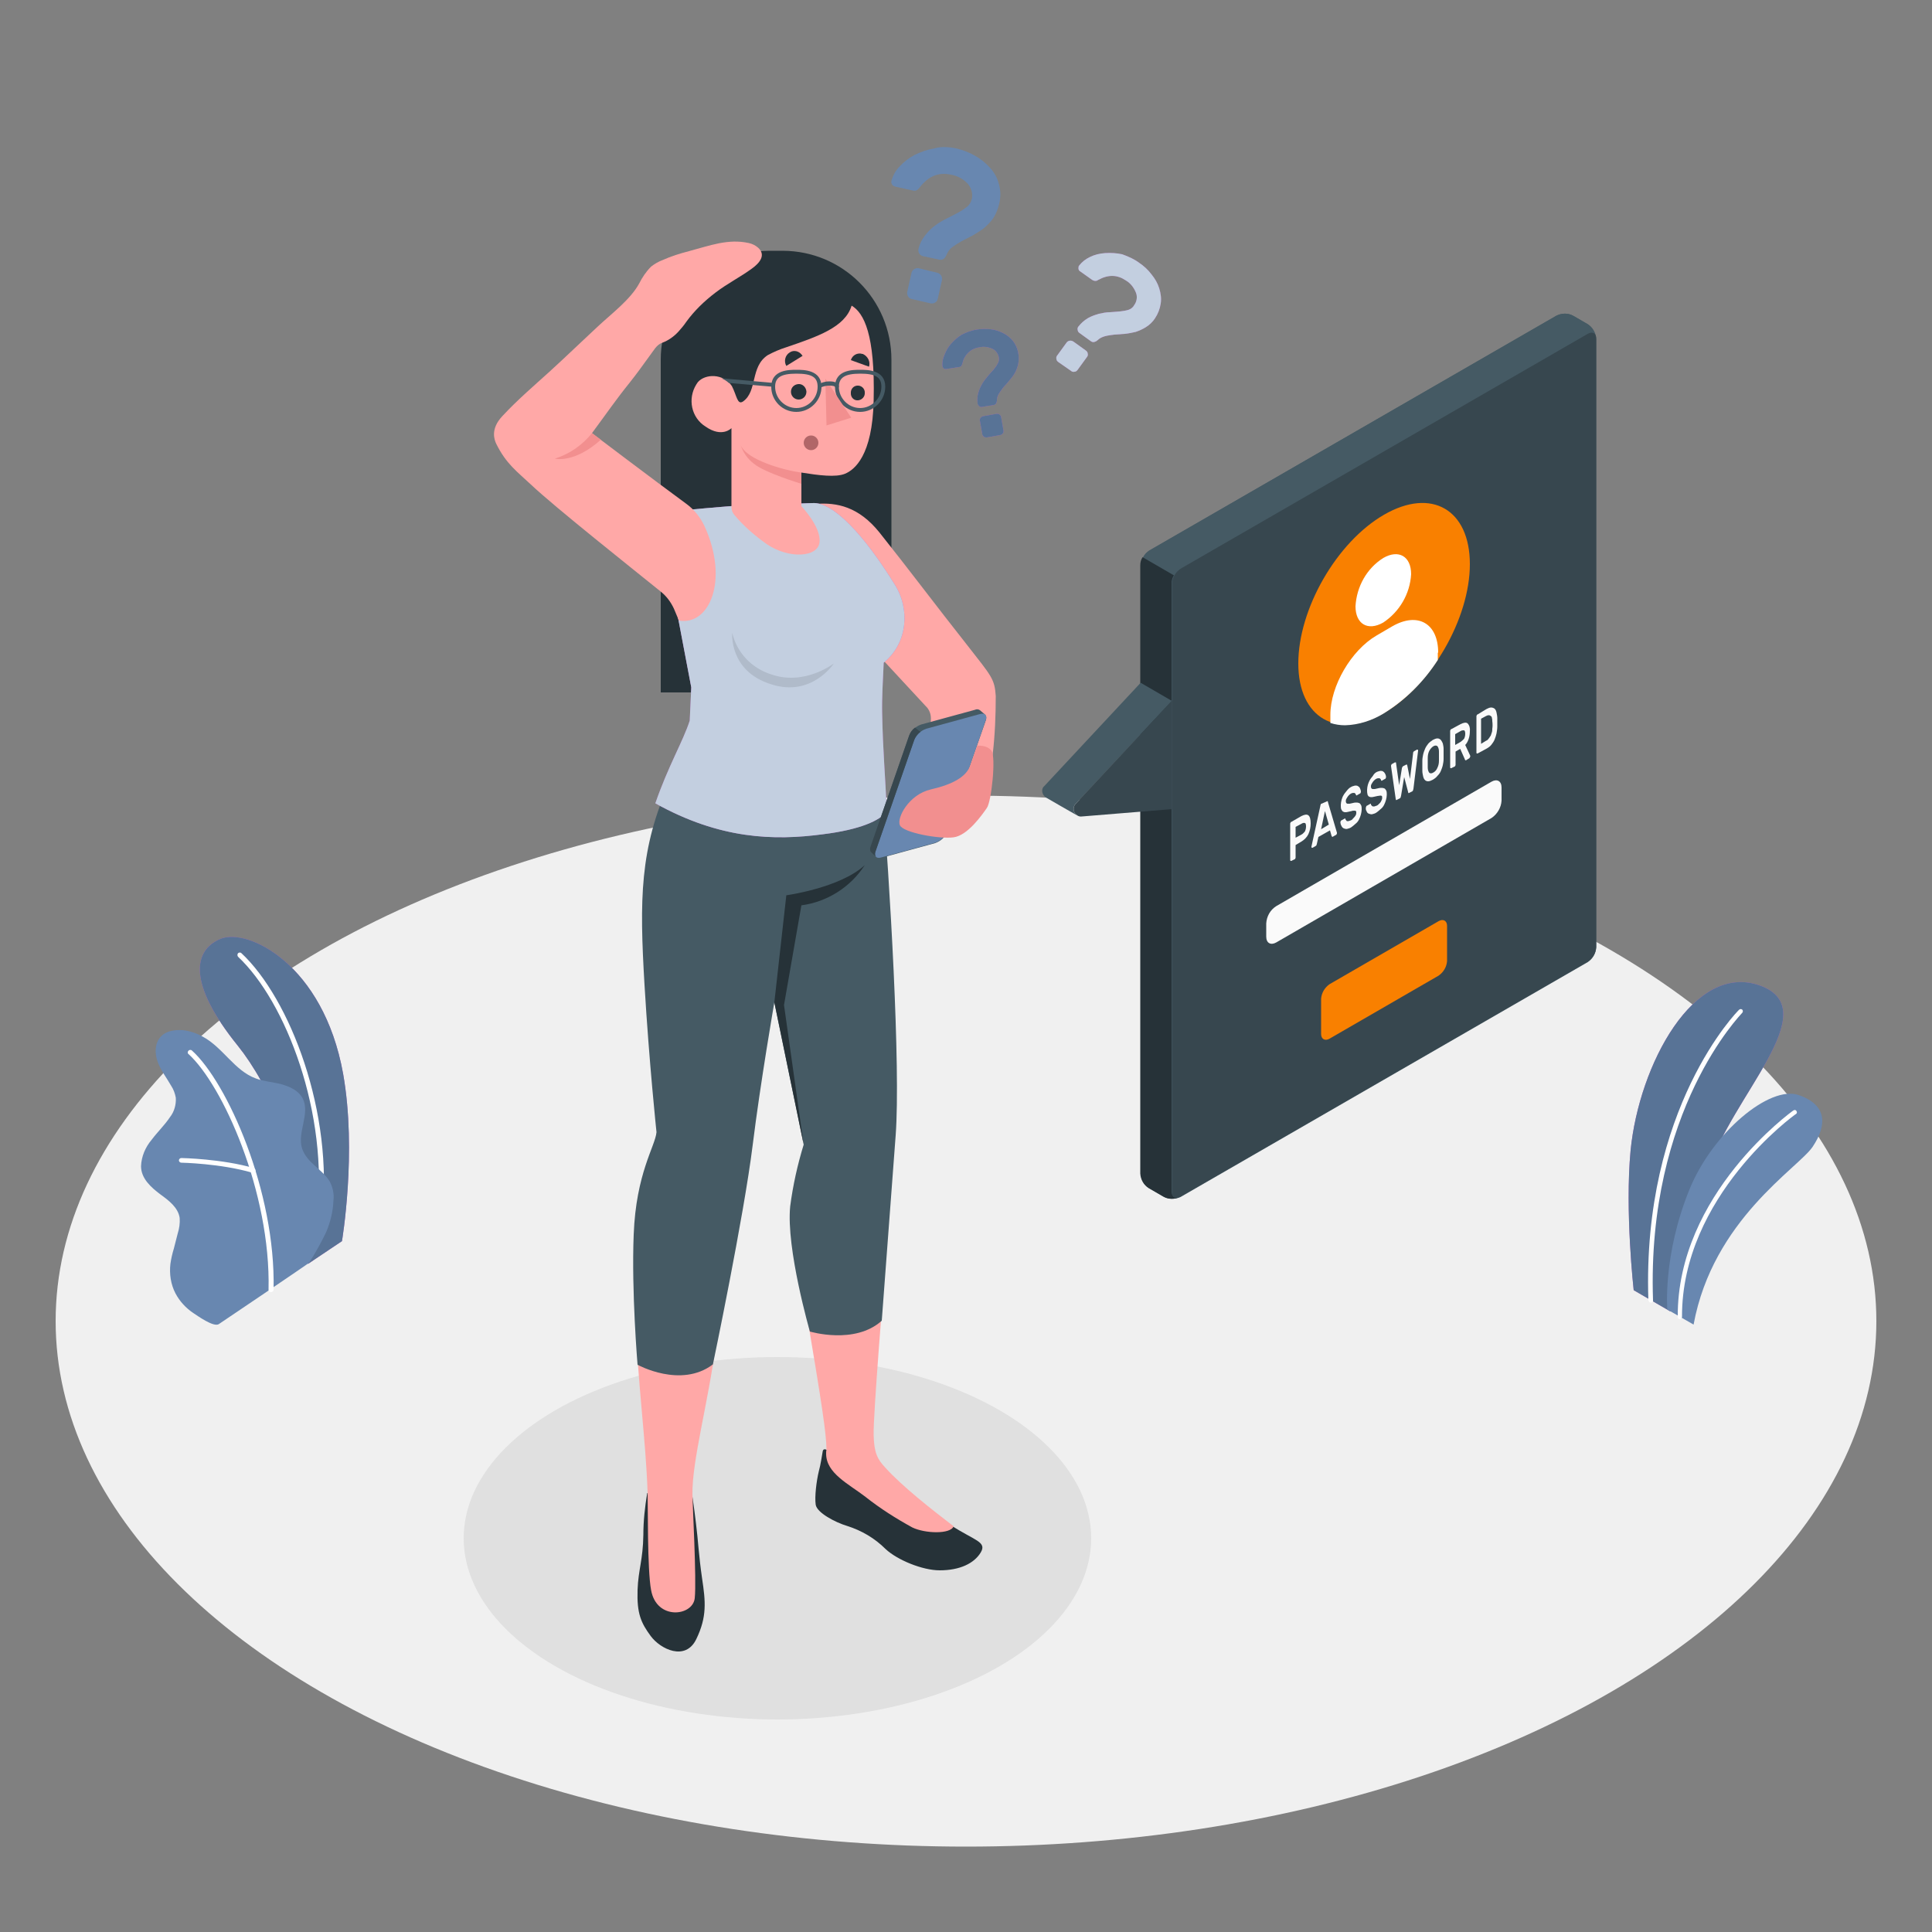 <?xml version="1.0" encoding="utf-8"?>
<!-- Generator: Adobe Illustrator 24.1.0, SVG Export Plug-In . SVG Version: 6.00 Build 0)  -->
<svg version="1.1" id="Calque_1" xmlns="http://www.w3.org/2000/svg" xmlns:xlink="http://www.w3.org/1999/xlink" x="0px" y="0px"
	 viewBox="0 0 500 500" style="enable-background:new 0 0 500 500;" xml:space="preserve">
<rect x="0" y="0" width="500" height="500" fill="#808080" stroke="none"/>
<style type="text/css">
	.st0{fill:#F0F0F0;}
	.st1{fill:#E0E0E0;}
	.st2{fill:#BA68C8;}
	.st3{fill:#587396;}
	.st4{fill:#FFFFFF;}
	.st5{fill:#6887B0;}
	.st6{fill:#455A64;}
	.st7{fill:#263238;}
	.st8{fill:#37474F;}
	.st9{fill:#F98000;}
	.st10{fill:#FAFAFA;}
	.st11{fill:#C3CFE0;}
	.st12{fill:#FFA8A7;}
	.st13{opacity:0.1;enable-background:new    ;}
	.st14{fill:#B16668;}
	.st15{fill:#F28F8F;}
</style>
<g>
	<g id="freepik--Floor--inject-2">
		<ellipse id="freepik--floor--inject-2" class="st0" cx="250" cy="341.9" rx="235.6" ry="136"/>
	</g>
	<g id="freepik--Shadow--inject-2">
		<ellipse id="freepik--shadow--inject-2" class="st1" cx="201.2" cy="398.1" rx="81.2" ry="46.9"/>
	</g>
	<g>
		<g>
			<path class="st2" d="M432.3,339.4l-9.5-5.5c0,0-2.3-20.4-0.8-36.2c2.2-22.2,16.5-48.9,33.6-42.6c17.1,6.3-7.8,28.9-13.4,47.7
				S432.3,339.4,432.3,339.4z"/>
			<path class="st3" d="M432.3,339.4l-9.5-5.5c0,0-2.3-20.4-0.8-36.2c2.2-22.2,16.5-48.9,33.6-42.6c17.1,6.3-7.8,28.9-13.4,47.7
				S432.3,339.4,432.3,339.4z"/>
			<path class="st4" d="M427.3,337.1L427.3,337.1c0.3,0,0.6-0.3,0.5-0.6c-1.7-49.3,22.9-74.1,23.1-74.4c0.2-0.2,0.2-0.6,0-0.8
				c-0.2-0.2-0.6-0.2-0.8,0c0,0,0,0,0,0c-0.3,0.2-25.2,25.4-23.5,75.2C426.7,336.9,426.9,337.1,427.3,337.1
				C427.3,337.1,427.3,337.1,427.3,337.1z"/>
			<path class="st5" d="M438.3,342.8l-6.8-3.9c0,0-1.2-14,5.7-31c6-14.8,20.8-27.1,28.3-24.5s7.3,7.9,3.6,13.4
				S443.3,315.6,438.3,342.8z"/>
			<path class="st4" d="M434.7,341.4L434.7,341.4c0.3,0,0.6-0.3,0.6-0.6c-0.1-31.2,29.1-52.3,29.5-52.5c0.3-0.2,0.3-0.5,0.1-0.8
				c0,0,0,0,0,0c-0.2-0.3-0.5-0.3-0.8-0.1c-0.3,0.2-30.1,21.6-29.9,53.4C434.1,341.1,434.4,341.4,434.7,341.4z"/>
		</g>
		<g>
			<path class="st2" d="M79.7,327.1l8.8-5.9c0,0,3.9-23,0.3-43.3C83.7,249.5,64,240,57,243s-8.5,11.5,4.6,27.7
				C69.3,280.3,79.4,300.6,79.7,327.1z"/>
			<g>
				<path class="st3" d="M79.7,327.1l8.8-5.9c0,0,3.9-23,0.3-43.3C83.7,249.5,64,240,57,243s-8.5,11.5,4.6,27.7
					C69.3,280.3,79.4,300.6,79.7,327.1z"/>
			</g>
			<path class="st4" d="M82.7,315.8L82.7,315.8c-0.4,0-0.7-0.3-0.7-0.7c0,0,0,0,0-0.1c3.2-26.8-8.1-55.9-20.4-67.4
				c-0.2-0.2-0.2-0.7,0-0.9c0.2-0.2,0.6-0.3,0.9,0c0,0,0,0,0,0C75,258.4,86.5,288,83.3,315.2C83.3,315.5,83,315.7,82.7,315.8z"/>
			<path class="st5" d="M56.6,342.7c-1.4,0.8-5.5-2.2-6.6-2.9c-1.9-1.3-3.5-3-4.6-5.1c-1.2-2.3-1.6-5-1.3-7.6c0.2-1.4,0.5-2.7,0.9-4
				c0.3-1.3,0.7-2.6,1-3.9c0.4-1.3,0.6-2.6,0.5-4c-0.4-2.7-2.8-4.5-5-6.1c-2.4-1.8-5-4.1-5-7.3c0.1-2.5,1.1-4.9,2.8-6.9
				c1.5-2,3.3-3.7,4.7-5.8c1.1-1.4,1.6-3.2,1.5-5c-0.2-1.1-0.6-2.2-1.2-3.1c-1.2-2.1-2.7-4-3.5-6.2s-0.8-5,1-6.7
				c1.4-1.4,3.6-1.6,5.5-1.5c1.8,0.2,3.6,0.8,5.2,1.7c5.2,2.8,8.2,8.8,13.7,10.8c2.1,0.8,4.4,0.9,6.6,1.5s4.4,1.6,5.5,3.6
				c2.1,4-1.5,8.9-0.1,13.1c1.3,3.7,5,5.1,7.1,8.4c0.8,1.5,1.2,3.2,1,4.9c-0.1,2.9-0.8,5.7-1.9,8.3c-1.3,2.7-2.8,5.4-4.4,7.9
				C80,326.9,56.8,342.6,56.6,342.7z"/>
			<path class="st4" d="M70.1,334.4L70.1,334.4c-0.4,0-0.6-0.3-0.6-0.6c0,0,0,0,0,0c0.6-25.3-11.9-53-20.7-61
				c-0.3-0.2-0.3-0.6,0-0.9c0.2-0.2,0.6-0.3,0.9,0c0,0,0,0,0,0c9,8.1,21.7,36.3,21.1,61.9C70.8,334.1,70.5,334.4,70.1,334.4
				C70.1,334.4,70.1,334.4,70.1,334.4z"/>
			<path class="st4" d="M65.5,303.5c-0.1,0-0.1,0-0.2,0c-8.2-2.4-18.3-2.6-18.4-2.6c-0.3,0-0.6-0.3-0.6-0.6c0,0,0,0,0,0
				c0-0.3,0.3-0.6,0.6-0.6c0,0,0,0,0.1,0c0.1,0,10.4,0.2,18.7,2.6c0.3,0.1,0.5,0.5,0.4,0.8C66,303.4,65.7,303.6,65.5,303.5z"/>
		</g>
	</g>
	<g>
		<path class="st6" d="M301.2,309.7l-3.8-2.2c-1.3-0.8-2.1-2.2-2.2-3.8V146.3c0.1-1.5,0.9-2.9,2.2-3.8l105.4-60.8
			c1.4-0.7,3-0.7,4.3,0l3.8,2.2c1.3,0.8,2.1,2.2,2.2,3.8v157.5c-0.1,1.5-0.9,2.9-2.2,3.8l-105.4,60.8
			C304.1,310.4,302.5,310.4,301.2,309.7z"/>
		<path class="st6" d="M413,87.3c-0.1-1.1-1.1-1.5-2.1-0.9l-105.4,60.8c-0.6,0.4-1.2,1-1.5,1.6l-8.1-4.7c0.4-0.7,0.9-1.2,1.5-1.6
			l105.4-60.8c1.4-0.7,3-0.7,4.3,0l3.8,2.2C412,84.7,412.8,85.9,413,87.3z"/>
		<path class="st7" d="M305.1,309.9c-1.3,0.5-2.8,0.5-4-0.2l-3.8-2.2c-1.3-0.8-2.1-2.2-2.2-3.8V146.3c0-0.8,0.2-1.5,0.6-2.1l8.1,4.7
			c-0.4,0.6-0.6,1.4-0.6,2.1v157.5C303.3,309.7,304.1,310.3,305.1,309.9z"/>
		<path class="st8" d="M303.3,151v157.5c0,1.4,1,1.9,2.2,1.2l105.4-60.8c1.3-0.8,2.1-2.2,2.2-3.8V87.6c0-1.4-1-1.9-2.2-1.2
			l-105.4,60.8C304.2,148.1,303.4,149.5,303.3,151z"/>
		<path class="st6" d="M278.7,211c-1.4-0.8-7.7-4.4-8-4.6c-0.9-0.6-1.3-1.8-0.7-2.7c0.1-0.1,0.2-0.2,0.3-0.3l24.9-26.7l8.1,4.7
			L278.4,208c-0.8,0.8-0.7,2.1,0.1,2.8C278.6,210.9,278.6,210.9,278.7,211z"/>
		<path class="st8" d="M303.3,181.3L278.4,208c-0.8,0.8-0.7,2.1,0.1,2.8c0.4,0.4,1,0.6,1.5,0.5l23.3-1.9V181.3z"/>
		<path class="st9" d="M358.2,133.2c12.3-7.1,22.2-1.3,22.2,12.8s-10,31.4-22.2,38.5s-22.2,1.3-22.2-12.8S345.9,140.3,358.2,133.2z"
			/>
		<path class="st4" d="M358,144.4c4-2.3,7.2-0.4,7.2,4.2c-0.3,5.1-3,9.7-7.2,12.5c-4,2.3-7.2,0.4-7.2-4.2
			C351.1,151.8,353.7,147.1,358,144.4z"/>
		<path class="st4" d="M372.2,168.9c0-7.6-5.3-10.6-11.9-6.8l-4.1,2.4c-6.5,3.8-11.9,13-11.9,20.5v2.1c1.2,0.4,2.5,0.6,3.8,0.6
			c3.5-0.1,6.9-1.2,9.9-3c5.7-3.5,10.5-8.3,14.1-13.9V168.9z"/>
		<path class="st9" d="M344.1,254.7l28.2-16.3c1.2-0.7,2.2-0.1,2.2,1.2v9.1c-0.1,1.5-0.9,2.9-2.2,3.8l-28.2,16.3
			c-1.2,0.7-2.2,0.1-2.2-1.2v-9.1C342,257,342.8,255.6,344.1,254.7z"/>
		<path class="st10" d="M330.3,234.5l55.7-32.2c1.4-0.8,2.6-0.2,2.6,1.5v3.4c-0.1,1.8-1.1,3.5-2.6,4.5l-55.7,32.2
			c-1.4,0.8-2.6,0.2-2.6-1.5V239C327.8,237.2,328.7,235.5,330.3,234.5z"/>
		<path class="st10" d="M336.8,211.2c0.8-0.4,1.4-0.5,1.8-0.2s0.6,1,0.6,2.1c0,1-0.2,1.9-0.6,2.8c-0.4,0.8-1,1.4-1.8,1.9l-1.5,0.9
			v3.2c0,0.1,0,0.2-0.1,0.3c0,0.1-0.1,0.2-0.2,0.2l-0.8,0.4c-0.1,0-0.1,0-0.2,0c-0.1-0.1-0.1-0.2-0.1-0.2v-9.4c0-0.1,0-0.2,0.1-0.3
			c0-0.1,0.1-0.2,0.2-0.2L336.8,211.2z M335.3,216.8l1.5-0.8c0.4-0.2,0.6-0.5,0.9-0.8c0.2-0.4,0.3-0.9,0.3-1.3
			c0-0.5-0.1-0.9-0.3-0.9c-0.3-0.1-0.6,0-0.9,0.2l-1.5,0.8V216.8z"/>
		<path class="st10" d="M343.4,207.4c0.1-0.1,0.2-0.1,0.2,0c0.1,0.1,0.1,0.2,0.1,0.3l2.3,7.8c0,0,0,0.1,0,0.1c0,0.1,0,0.2-0.1,0.3
			c0,0.1-0.1,0.2-0.2,0.2l-0.7,0.4c-0.1,0.1-0.2,0.1-0.3,0c0-0.1-0.1-0.1-0.1-0.2l-0.4-1.4l-3,1.7l-0.4,1.8c0,0.1-0.1,0.2-0.1,0.3
			c0,0.1-0.1,0.2-0.3,0.3l-0.7,0.4c-0.1,0-0.1,0-0.2,0c-0.1-0.1-0.1-0.1-0.1-0.2c0,0,0-0.1,0-0.1l2.3-10.5c0-0.2,0.1-0.3,0.1-0.4
			c0-0.1,0.1-0.2,0.2-0.2L343.4,207.4z M343.9,213.4l-1-3.5l-1,4.7L343.9,213.4z"/>
		<path class="st10" d="M349.6,203.7c0.3-0.2,0.7-0.3,1.1-0.4c0.3,0,0.6,0,0.8,0.2c0.2,0.1,0.4,0.3,0.5,0.6c0.1,0.2,0.2,0.5,0.2,0.8
			c0,0.1,0,0.2-0.1,0.3c0,0.1-0.1,0.2-0.2,0.2l-0.7,0.4c-0.1,0.1-0.2,0.1-0.2,0c-0.1,0-0.1-0.1-0.1-0.2c-0.1-0.2-0.2-0.3-0.4-0.4
			c-0.3,0-0.6,0-0.9,0.2c-0.2,0.1-0.3,0.2-0.5,0.4c-0.1,0.1-0.3,0.3-0.4,0.5c-0.1,0.2-0.2,0.3-0.3,0.5c-0.1,0.2-0.1,0.4-0.1,0.5
			c0,0.2,0,0.3,0.1,0.5c0.1,0.1,0.2,0.2,0.3,0.2c0.2,0,0.4,0,0.6,0l0.9-0.2c0.3-0.1,0.7-0.1,1-0.1c0.2,0,0.5,0.1,0.7,0.2
			c0.2,0.2,0.3,0.4,0.4,0.6c0.1,0.3,0.1,0.7,0.1,1c0,0.4-0.1,0.9-0.2,1.3c-0.1,0.4-0.3,0.9-0.5,1.3c-0.2,0.4-0.5,0.8-0.9,1.1
			c-0.3,0.3-0.7,0.6-1.1,0.9c-0.3,0.2-0.6,0.3-1,0.4c-0.3,0.1-0.6,0-0.9-0.1c-0.2-0.1-0.5-0.3-0.6-0.6c-0.2-0.3-0.3-0.7-0.3-1
			c0-0.1,0-0.2,0.1-0.3c0-0.1,0.1-0.2,0.2-0.2l0.7-0.4c0.1-0.1,0.2-0.1,0.2-0.1s0.1,0.1,0.1,0.2c0,0.1,0.1,0.2,0.2,0.3
			c0.1,0.1,0.1,0.2,0.2,0.2c0.1,0,0.3,0,0.4,0c0.2-0.1,0.4-0.1,0.6-0.2c0.2-0.1,0.4-0.2,0.5-0.4c0.3-0.3,0.6-0.6,0.8-1
			c0.1-0.2,0.1-0.4,0.1-0.6c0-0.2,0-0.3-0.1-0.4c-0.1-0.1-0.3-0.1-0.4-0.1c-0.2,0-0.5,0-0.7,0.1c-0.3,0.1-0.6,0.1-0.9,0.2
			c-0.3,0.1-0.5,0.1-0.8,0.1c-0.2,0-0.4-0.1-0.6-0.2c-0.2-0.2-0.3-0.4-0.4-0.6c-0.1-0.3-0.1-0.7-0.1-1.1c0-0.4,0.1-0.9,0.2-1.3
			c0.1-0.4,0.3-0.9,0.5-1.2c0.2-0.4,0.5-0.7,0.8-1.1C348.9,204.2,349.2,203.9,349.6,203.7z"/>
		<path class="st10" d="M356.1,199.9c0.3-0.2,0.7-0.3,1.1-0.4c0.3,0,0.6,0,0.8,0.2c0.2,0.1,0.4,0.4,0.5,0.6c0.1,0.2,0.2,0.5,0.2,0.8
			c0,0.1,0,0.2-0.1,0.3c0,0.1-0.1,0.2-0.2,0.2l-0.7,0.4c-0.1,0.1-0.2,0.1-0.2,0c-0.1,0-0.1-0.1-0.1-0.2c-0.1-0.2-0.2-0.3-0.4-0.4
			c-0.3,0-0.6,0-0.9,0.2c-0.2,0.1-0.3,0.2-0.5,0.4c-0.1,0.1-0.3,0.3-0.4,0.5c-0.1,0.2-0.2,0.3-0.3,0.5c-0.1,0.2-0.1,0.4-0.1,0.5
			c0,0.2,0,0.3,0.1,0.5c0.1,0.1,0.2,0.2,0.3,0.2c0.2,0,0.4,0,0.6,0l0.9-0.2c0.3-0.1,0.7-0.1,1-0.1c0.2,0,0.5,0.1,0.7,0.2
			c0.2,0.2,0.3,0.4,0.4,0.6c0.1,0.3,0.1,0.7,0.1,1c0,0.4-0.1,0.9-0.2,1.3c-0.1,0.4-0.3,0.9-0.5,1.3c-0.2,0.4-0.5,0.8-0.9,1.1
			c-0.3,0.3-0.7,0.6-1.1,0.9c-0.3,0.2-0.6,0.3-1,0.4c-0.3,0.1-0.6,0-0.9-0.1c-0.3-0.1-0.5-0.3-0.6-0.6c-0.2-0.3-0.3-0.7-0.2-1
			c0-0.1,0-0.2,0.1-0.3c0-0.1,0.1-0.2,0.2-0.2l0.7-0.4c0.1-0.1,0.2-0.1,0.2-0.1c0.1,0,0.1,0.1,0.1,0.2c0,0.1,0.1,0.2,0.2,0.3
			c0.1,0.1,0.2,0.2,0.3,0.2c0.1,0,0.3,0,0.4,0c0.2-0.1,0.4-0.1,0.6-0.2c0.2-0.1,0.4-0.2,0.5-0.4c0.2-0.1,0.3-0.3,0.5-0.5
			c0.1-0.2,0.2-0.4,0.3-0.6c0.1-0.2,0.1-0.4,0.1-0.6c0-0.2,0-0.3-0.1-0.4c-0.1-0.1-0.3-0.1-0.4-0.1c-0.2,0-0.4,0.1-0.7,0.1
			c-0.3,0.1-0.6,0.1-0.9,0.2c-0.3,0.1-0.6,0.1-0.8,0.1c-0.2,0-0.4-0.1-0.6-0.2c-0.2-0.2-0.3-0.4-0.3-0.6c-0.1-0.3-0.1-0.7-0.1-1.1
			c0-0.4,0.1-0.9,0.2-1.3c0.1-0.4,0.3-0.8,0.5-1.2c0.2-0.4,0.5-0.7,0.8-1.1C355.5,200.4,355.8,200.1,356.1,199.9z"/>
		<path class="st10" d="M363.4,201.1l-0.8,4.8c0,0.1-0.1,0.3-0.1,0.4c0,0.1-0.1,0.2-0.2,0.3l-0.8,0.4c-0.1,0.1-0.2,0.1-0.2,0
			c-0.1-0.1-0.1-0.2-0.1-0.3l-1.2-8.4c0,0,0-0.1,0-0.1c0-0.1,0-0.2,0.1-0.3c0-0.1,0.1-0.2,0.2-0.2l0.7-0.4c0.1,0,0.1,0,0.2,0
			c0.1,0,0.1,0.1,0.1,0.2l0.8,5.7l0.7-4.3c0-0.1,0-0.2,0.1-0.3c0-0.1,0.1-0.2,0.2-0.3l0.8-0.4c0.1-0.1,0.2-0.1,0.2,0
			c0,0.1,0.1,0.1,0.1,0.2l0.7,3.5l0.8-6.6c0-0.1,0-0.3,0.1-0.4c0-0.1,0.1-0.1,0.2-0.2l0.7-0.4c0.1,0,0.1,0,0.2,0
			c0.1,0.1,0.1,0.2,0.1,0.2c0,0,0,0.1,0,0.1l-1.2,9.8c0,0.1-0.1,0.3-0.1,0.4c0,0.1-0.1,0.2-0.2,0.3l-0.8,0.4c-0.1,0.1-0.2,0.1-0.2,0
			c-0.1-0.1-0.1-0.2-0.1-0.3L363.4,201.1z"/>
		<path class="st10" d="M368.1,196.9c0-0.6,0.1-1.1,0.2-1.6c0.1-0.5,0.3-1,0.5-1.5c0.2-0.5,0.5-0.9,0.8-1.3c0.3-0.4,0.8-0.7,1.2-1
			c0.4-0.2,0.8-0.4,1.2-0.4c0.3,0,0.6,0.1,0.9,0.4c0.2,0.3,0.4,0.6,0.5,0.9c0.1,0.5,0.2,0.9,0.2,1.4c0,0.2,0,0.4,0,0.6s0,0.4,0,0.7
			s0,0.5,0,0.7s0,0.4,0,0.6c0,0.6-0.1,1.1-0.2,1.6c-0.1,0.5-0.3,1-0.5,1.5c-0.2,0.5-0.5,0.9-0.9,1.3c-0.3,0.4-0.7,0.7-1.2,1
			c-0.4,0.2-0.8,0.4-1.2,0.4c-0.3,0-0.6-0.1-0.8-0.3c-0.3-0.3-0.4-0.6-0.5-1c-0.1-0.5-0.2-0.9-0.2-1.4c0-0.2,0-0.4,0-0.6
			s0-0.4,0-0.7s0-0.5,0-0.7S368.1,197.1,368.1,196.9z M372.4,194.5c0-0.5-0.1-1-0.4-1.4c-0.3-0.2-0.6-0.2-1,0
			c-0.5,0.3-0.8,0.7-1.1,1.2c-0.3,0.6-0.4,1.2-0.4,1.9c0,0.4,0,0.8,0,1.2s0,0.9,0,1.2c0,0.5,0.1,1,0.4,1.4c0.3,0.2,0.6,0.2,1.1-0.1
			c0.5-0.3,0.8-0.7,1-1.2c0.3-0.6,0.4-1.2,0.4-1.9c0-0.4,0-0.8,0-1.2S372.4,194.9,372.4,194.5z"/>
		<path class="st10" d="M378,187.4c0.8-0.4,1.4-0.5,1.8-0.2c0.5,0.5,0.7,1.3,0.6,2c0,0.7-0.1,1.4-0.3,2c-0.2,0.6-0.5,1.2-0.9,1.6
			l1.3,2.8c0,0,0,0.1,0,0.1c0,0.1,0,0.2-0.1,0.3c0,0.1-0.1,0.1-0.1,0.2l-0.8,0.5c-0.1,0.1-0.2,0.1-0.3,0c-0.1-0.1-0.1-0.1-0.1-0.2
			l-1.2-2.7l-1.2,0.7v3.4c0,0.1,0,0.2-0.1,0.3c0,0.1-0.1,0.2-0.2,0.2l-0.8,0.4c-0.1,0-0.1,0-0.2,0c-0.1-0.1-0.1-0.1-0.1-0.2v-9.4
			c0-0.1,0-0.2,0.1-0.3c0-0.1,0.1-0.2,0.2-0.2L378,187.4z M376.6,192.8l1.4-0.8c0.3-0.2,0.6-0.5,0.9-0.8c0.2-0.4,0.3-0.8,0.3-1.3
			c0-0.5-0.1-0.8-0.3-0.9c-0.3,0-0.6,0-0.9,0.2l-1.4,0.8L376.6,192.8z"/>
		<path class="st10" d="M384.7,183.5c0.4-0.2,0.8-0.4,1.2-0.4c0.3,0,0.6,0.1,0.9,0.3c0.3,0.3,0.4,0.6,0.5,1c0.1,0.5,0.2,1,0.2,1.5
			c0,0.7,0,1.4,0,2.1c0,0.6-0.1,1.2-0.2,1.8c-0.1,0.5-0.3,1.1-0.5,1.6c-0.2,0.5-0.5,0.9-0.8,1.3c-0.3,0.4-0.7,0.7-1.2,1l-2.4,1.3
			c-0.1,0-0.1,0-0.2,0c-0.1-0.1-0.1-0.1-0.1-0.2v-9.4c0-0.1,0-0.2,0.1-0.3c0-0.1,0.1-0.2,0.2-0.2L384.7,183.5z M386.2,186.6
			c0-0.3,0-0.5-0.1-0.8c0-0.2-0.1-0.4-0.3-0.5c-0.1-0.1-0.3-0.2-0.5-0.2c-0.3,0-0.5,0.1-0.7,0.2l-1.3,0.7v6.5l1.3-0.8
			c0.3-0.1,0.5-0.3,0.7-0.6c0.2-0.2,0.3-0.5,0.5-0.7c0.1-0.3,0.2-0.6,0.3-0.9c0.1-0.3,0.1-0.6,0.1-0.9
			C386.3,188.1,386.3,187.3,386.2,186.6L386.2,186.6z"/>
	</g>
	<path class="st5" d="M247.4,38.4c1.7,0.4,3.4,1,4.9,1.9c1.5,0.8,2.8,1.9,3.9,3.1c1.1,1.2,1.9,2.6,2.3,4.2c0.5,1.7,0.5,3.4,0.1,5.1
		c-0.3,1.3-0.8,2.6-1.5,3.7c-0.7,1-1.5,1.8-2.4,2.6c-0.9,0.7-1.9,1.3-2.9,1.9l-2.9,1.5c-0.9,0.5-1.7,1-2.5,1.6
		c-0.7,0.5-1.2,1.3-1.5,2.1c-0.2,0.4-0.4,0.7-0.7,0.9c-0.3,0.2-0.7,0.3-1.1,0.2l-4.2-0.9c-0.4-0.1-0.8-0.3-1-0.7
		c-0.2-0.3-0.3-0.8-0.2-1.2c0.3-1.3,0.9-2.5,1.8-3.6c0.8-1,1.6-1.8,2.6-2.5c0.9-0.7,2-1.3,3-1.8c1-0.5,2-1,2.9-1.5
		c0.8-0.4,1.6-1,2.3-1.5c0.6-0.5,1-1.2,1.2-2c0.3-1.4-0.1-2.8-1-3.9c-1.2-1.3-2.7-2.1-4.4-2.4c-3.2-0.7-5.8,0.4-8,3.2
		c-0.2,0.3-0.5,0.6-0.8,0.8c-0.3,0.2-0.7,0.2-1.1,0.1l-4.5-1c-0.3-0.1-0.6-0.2-0.8-0.5c-0.2-0.3-0.3-0.7-0.2-1
		c0.4-1.4,1.1-2.7,2.1-3.7c1.1-1.2,2.4-2.2,3.9-3c1.6-0.8,3.3-1.4,5.1-1.7C243.5,37.9,245.5,38,247.4,38.4z M242.6,70.6
		c0.8,0.2,1.3,1,1.2,1.8l-1.1,4.9c-0.1,0.4-0.3,0.8-0.7,1c-0.3,0.2-0.8,0.3-1.2,0.2l-4.8-1.1c-0.4-0.1-0.8-0.3-1-0.7
		c-0.2-0.3-0.3-0.8-0.2-1.2l1.1-4.9c0.2-0.8,1-1.3,1.8-1.2L242.6,70.6z"/>
	<path class="st2" d="M252.7,85.3c1.2-0.2,2.4-0.2,3.6-0.1c1.2,0.1,2.3,0.5,3.3,1c1,0.5,1.9,1.2,2.6,2.1c1.3,1.7,1.7,3.9,1.3,6
		c-0.2,0.8-0.5,1.6-0.9,2.3c-0.4,0.7-0.9,1.3-1.4,1.9c-0.5,0.6-1,1.2-1.5,1.7c-0.4,0.5-0.8,1.1-1.2,1.7c-0.3,0.5-0.5,1.1-0.5,1.7
		c0,0.3-0.1,0.6-0.2,0.8c-0.1,0.2-0.4,0.4-0.6,0.4l-3,0.5c-0.3,0.1-0.6,0-0.8-0.2c-0.2-0.2-0.4-0.4-0.4-0.7
		c-0.1-0.9-0.1-1.9,0.2-2.8c0.2-0.8,0.6-1.6,1-2.3c0.4-0.7,0.9-1.3,1.4-1.9c0.5-0.6,1-1.2,1.5-1.7c0.4-0.5,0.8-1,1.1-1.6
		c0.3-0.5,0.4-1,0.3-1.6c-0.2-1-0.8-1.8-1.6-2.2c-1.1-0.5-2.3-0.7-3.5-0.4c-2.2,0.3-3.9,2-4.3,4.1c-0.1,0.3-0.2,0.5-0.3,0.7
		c-0.2,0.2-0.4,0.3-0.7,0.3l-3.2,0.5c-0.2,0-0.5,0-0.6-0.1c-0.2-0.1-0.3-0.3-0.4-0.6c-0.1-1,0.1-2,0.5-2.9c0.4-1.1,1-2.1,1.7-2.9
		c0.8-0.9,1.8-1.8,2.8-2.4C250.1,86,251.4,85.5,252.7,85.3z M257.9,107.1c0.3,0,0.6,0,0.8,0.2c0.2,0.2,0.4,0.4,0.4,0.7l0.6,3.4
		c0.1,0.6-0.3,1.1-0.9,1.2l-3.4,0.6c-0.3,0-0.6,0-0.8-0.2c-0.2-0.2-0.4-0.4-0.4-0.7l-0.6-3.4c-0.1-0.3,0-0.6,0.2-0.8
		c0.2-0.2,0.4-0.4,0.7-0.4L257.9,107.1z"/>
	<g>
		<path class="st3" d="M252.7,85.3c1.2-0.2,2.4-0.2,3.6-0.1c1.2,0.1,2.3,0.5,3.3,1c1,0.5,1.9,1.2,2.6,2.1c1.3,1.7,1.7,3.9,1.3,6
			c-0.2,0.8-0.5,1.6-0.9,2.3c-0.4,0.7-0.9,1.3-1.4,1.9c-0.5,0.6-1,1.2-1.5,1.7c-0.4,0.5-0.8,1.1-1.2,1.7c-0.3,0.5-0.5,1.1-0.5,1.7
			c0,0.3-0.1,0.6-0.2,0.8c-0.1,0.2-0.4,0.4-0.6,0.4l-3,0.5c-0.3,0.1-0.6,0-0.8-0.2c-0.2-0.2-0.4-0.4-0.4-0.7
			c-0.1-0.9-0.1-1.9,0.2-2.8c0.2-0.8,0.6-1.6,1-2.3c0.4-0.7,0.9-1.3,1.4-1.9c0.5-0.6,1-1.2,1.5-1.7c0.4-0.5,0.8-1,1.1-1.6
			c0.3-0.5,0.4-1,0.3-1.6c-0.2-1-0.8-1.8-1.6-2.2c-1.1-0.5-2.3-0.7-3.5-0.4c-2.2,0.3-3.9,2-4.3,4.1c-0.1,0.3-0.2,0.5-0.3,0.7
			c-0.2,0.2-0.4,0.3-0.7,0.3l-3.2,0.5c-0.2,0-0.5,0-0.6-0.1c-0.2-0.1-0.3-0.3-0.4-0.6c-0.1-1,0.1-2,0.5-2.9c0.4-1.1,1-2.1,1.7-2.9
			c0.8-0.9,1.8-1.8,2.8-2.4C250.1,86,251.4,85.5,252.7,85.3z M257.9,107.1c0.3,0,0.6,0,0.8,0.2c0.2,0.2,0.4,0.4,0.4,0.7l0.6,3.4
			c0.1,0.6-0.3,1.1-0.9,1.2l-3.4,0.6c-0.3,0-0.6,0-0.8-0.2c-0.2-0.2-0.4-0.4-0.4-0.7l-0.6-3.4c-0.1-0.3,0-0.6,0.2-0.8
			c0.2-0.2,0.4-0.4,0.7-0.4L257.9,107.1z"/>
	</g>
	<path class="st2" d="M281,90.7c0.3,0.2,0.5,0.5,0.5,0.8c0.1,0.3,0,0.7-0.2,0.9l-2.4,3.3c-0.2,0.3-0.5,0.5-0.8,0.5
		c-0.3,0.1-0.7,0-0.9-0.2l-3.3-2.3c-0.3-0.2-0.5-0.5-0.5-0.8c-0.1-0.3,0-0.7,0.2-0.9l2.4-3.3c0.4-0.6,1.2-0.7,1.8-0.3L281,90.7z
		 M294.8,68c1.2,0.8,2.3,1.8,3.2,3c0.9,1.1,1.6,2.3,2,3.6c0.4,1.3,0.6,2.6,0.4,3.9c-0.2,1.4-0.7,2.7-1.5,3.9
		c-0.6,0.9-1.4,1.7-2.4,2.3c-0.8,0.5-1.7,0.9-2.6,1.2c-0.9,0.2-1.8,0.4-2.8,0.5l-2.7,0.2c-0.8,0.1-1.6,0.2-2.4,0.4
		c-0.7,0.2-1.4,0.5-1.9,1c-0.2,0.2-0.5,0.4-0.9,0.5c-0.3,0.1-0.6,0-0.9-0.2l-2.9-2.1c-0.3-0.2-0.5-0.5-0.5-0.8
		c-0.1-0.3,0-0.7,0.2-0.9c0.7-0.9,1.5-1.6,2.5-2.2c0.9-0.5,1.8-0.8,2.8-1.1c0.9-0.2,1.9-0.4,2.8-0.4c0.9-0.1,1.8-0.1,2.6-0.2
		c0.8-0.1,1.5-0.2,2.2-0.4c0.6-0.2,1.2-0.6,1.5-1.2c0.7-0.9,0.9-2.2,0.5-3.2c-0.5-1.3-1.4-2.5-2.6-3.2c-2.2-1.5-4.5-1.6-7.1-0.2
		c-0.3,0.2-0.5,0.3-0.8,0.3c-0.3,0-0.6-0.1-0.9-0.3l-3.1-2.2c-0.2-0.1-0.4-0.4-0.4-0.7c0-0.3,0-0.6,0.2-0.8c0.7-0.9,1.7-1.7,2.8-2.2
		c1.2-0.6,2.5-0.9,3.9-1c1.5-0.1,3,0,4.4,0.3C292.1,66.4,293.6,67.1,294.8,68z"/>
	<g>
		<path class="st11" d="M281,90.7c0.3,0.2,0.5,0.5,0.5,0.8c0.1,0.3,0,0.7-0.2,0.9l-2.4,3.3c-0.2,0.3-0.5,0.5-0.8,0.5
			c-0.3,0.1-0.7,0-0.9-0.2l-3.3-2.3c-0.3-0.2-0.5-0.5-0.5-0.8c-0.1-0.3,0-0.7,0.2-0.9l2.4-3.3c0.4-0.6,1.2-0.7,1.8-0.3L281,90.7z
			 M294.8,68c1.2,0.8,2.3,1.8,3.2,3c0.9,1.1,1.6,2.3,2,3.6c0.4,1.3,0.6,2.6,0.4,3.9c-0.2,1.4-0.7,2.7-1.5,3.9
			c-0.6,0.9-1.4,1.7-2.4,2.3c-0.8,0.5-1.7,0.9-2.6,1.2c-0.9,0.2-1.8,0.4-2.8,0.5l-2.7,0.2c-0.8,0.1-1.6,0.2-2.4,0.4
			c-0.7,0.2-1.4,0.5-1.9,1c-0.2,0.2-0.5,0.4-0.9,0.5c-0.3,0.1-0.6,0-0.9-0.2l-2.9-2.1c-0.3-0.2-0.5-0.5-0.5-0.8
			c-0.1-0.3,0-0.7,0.2-0.9c0.7-0.9,1.5-1.6,2.5-2.2c0.9-0.5,1.8-0.8,2.8-1.1c0.9-0.2,1.9-0.4,2.8-0.4c0.9-0.1,1.8-0.1,2.6-0.2
			c0.8-0.1,1.5-0.2,2.2-0.4c0.6-0.2,1.2-0.6,1.5-1.2c0.7-0.9,0.9-2.2,0.5-3.2c-0.5-1.3-1.4-2.5-2.6-3.2c-2.2-1.5-4.5-1.6-7.1-0.2
			c-0.3,0.2-0.5,0.3-0.8,0.3c-0.3,0-0.6-0.1-0.9-0.3l-3.1-2.2c-0.2-0.1-0.4-0.4-0.4-0.7c0-0.3,0-0.6,0.2-0.8
			c0.7-0.9,1.7-1.7,2.8-2.2c1.2-0.6,2.5-0.9,3.9-1c1.5-0.1,3,0,4.4,0.3C292.1,66.4,293.6,67.1,294.8,68z"/>
	</g>
	<g id="freepik--character--inject-2">
		<path class="st7" d="M206.5,179.2H171V93.1c0-15.6,12.6-28.2,28.2-28.2l0,0h3.3c15.6,0,28.2,12.6,28.2,28.2l0,0v62
			C230.6,168.4,219.8,179.2,206.5,179.2z"/>
		<path class="st7" d="M167.5,386.4c-0.6,3.6-1,7.2-1,10.8c-0.1,6.6-1.3,8.9-1.5,14.3c-0.2,6.1,0.9,8.5,3.4,11.9s9,6.6,11.8,0.8
			s2.4-9.7,1.5-15.7c-0.9-6.2-1-9.7-1.6-14.4c-0.5-4.2-1-7.4-1-7.4L167.5,386.4z"/>
		<path class="st12" d="M186.2,342.9l-21.6-0.4c0.3,14.4,2.6,30.4,3,44c0.1,2.5-0.1,19.8,0.9,25c1.4,7.9,10.8,6.8,11.3,2.1
			s-0.6-24.8-0.6-26.9c-0.1-8.7,4-23.3,6.1-38.9C185.4,347,186.1,343.6,186.2,342.9z"/>
		<path class="st7" d="M213.9,375.2c0,0-0.9-0.5-1,0.5c-0.2,1.1-0.5,3.3-1,5.1c-0.6,2.5-1.1,6.5-0.8,8.6s5.1,4.6,8.1,5.5
			c3.8,1.2,7.2,3.2,10,6c3,2.8,9.5,5.5,14,5.5c5.2,0,8.9-1.8,10.6-4.6s-1.6-3.1-7.6-7l-4.6-3c-9.5-6.2-13-9.5-15.7-15.7L213.9,375.2
			z"/>
		<path class="st12" d="M226.1,371.4c-0.2-4.5,2.9-42.4,2.9-42.4l-20.5,9.4c4.4,26.2,5.3,32.4,5.4,36.7l0,0
			c-0.1,0.4-0.1,0.7-0.1,1.1c0,5.1,5.8,7.8,10.2,11.2c3.8,3,7.9,5.6,12.1,7.9c3.3,1.6,9.9,1.8,10.7-0.3
			c-5.5-4.2-13.4-10.4-17.7-15.2C227,377.6,226.2,375.8,226.1,371.4z"/>
		<path class="st6" d="M173.4,202.2c-7.9,17.3-7.9,30.7-6.6,52.7c1.2,20.2,3.1,38.1,3.1,38.1c-0.3,3.6-5.3,10.6-5.9,26.5
			c-0.6,14.8,1,33.7,1,33.7s11.2,6.2,19.5-0.1c0,0,8-38.2,10.3-56.8c2-16.2,5.6-36.9,5.6-36.9l7.6,36.8c-1.6,5.2-2.8,10.6-3.5,16
			c-1.1,10.9,5.1,32.4,5.1,32.4s11.6,3.5,18.6-2.8c0,0,2.6-34.9,3.6-48c1.3-17.6-1.5-65.4-3.6-90.6L173.4,202.2z"/>
		<path class="st7" d="M200.4,259.4l3.1-27.7c0,0,13.9-1.9,20.3-7.8c-3.7,5.7-9.7,9.5-16.4,10.4l-4.5,25.8l5.1,36.2L200.4,259.4z"/>
		<path class="st12" d="M256.9,195.3c0.6-5.1,0.8-10.2,0.8-15.2c-0.3-4.4-1.1-5.1-7.2-12.9c-8.3-10.5-15.4-20-22.9-29.4
			c-5.4-6.7-11-7.8-16.5-7.4c-3.8,0.2,3.7,18.7,7.4,29.6l21.5,23.2c0.7,0.9,1,2,0.9,3.2l-1.3,19.7l6.4,8.6
			C246,214.6,255.8,206.2,256.9,195.3z"/>
		<path class="st2" d="M190.3,130.9L190.3,130.9c-4.2,0.3-11.8,1-11.8,1c-4.4,2.4-5.5,4.4-6.3,10.2c-0.4,2.5,1.7,9.1,3.4,18.4
			l3.3,17.4l-0.4,8.6c-1.7,5.3-5.6,11.8-8.9,21.4c16.7,9.3,30.7,9.7,43.4,8c9.7-1.2,14.8-3.6,16.5-5.9c-0.4-9.5-1-15.4-1.2-25.3
			c-0.1-4.2,0.2-8.4,0.4-13.2c6.5-5.3,6.6-14.2,3-20c-8.2-13.3-16.2-21.7-21.5-21.3L190.3,130.9z"/>
		<path class="st11" d="M190.3,130.9L190.3,130.9c-4.2,0.3-11.8,1-11.8,1c-4.4,2.4-5.5,4.4-6.3,10.2c-0.4,2.5,1.7,9.1,3.4,18.4
			l3.3,17.4l-0.4,8.6c-1.7,5.3-5.6,11.8-8.9,21.4c16.7,9.3,30.7,9.7,43.4,8c9.7-1.2,14.8-3.6,16.5-5.9c-0.4-9.5-1-15.4-1.2-25.3
			c-0.1-4.2,0.2-8.4,0.4-13.2c6.5-5.3,6.6-14.2,3-20c-8.2-13.3-16.2-21.7-21.5-21.3L190.3,130.9z"/>
		<path class="st13" d="M215.8,171.7c0,0-7.6,5.9-16.3,2.8c-5-1.6-8.8-5.6-10-10.7c0,0-0.9,9.9,10.1,13.3
			C210.1,180.5,215.8,171.7,215.8,171.7z"/>
		<path class="st12" d="M226.1,103.6c-0.3,14.4-5,18-7.4,19s-6.9,0.4-11.3-0.3v8.7c0,0,5.1,5.3,4.7,9.3s-8,4.4-13.7,0.5
			c-3.1-2.2-6-4.7-8.4-7.6c-0.5-0.6-0.7-1.3-0.7-2v-20.4c0,0-2.4,2.6-6.7-0.4c-3.7-2.3-4.7-7.2-2.4-10.9c0.1-0.2,0.3-0.4,0.4-0.6
			c1.9-2.2,6.6-2.3,8.8,1c1.3,2.5,1.4,5,2.9,4c3.8-2.7,1.8-9,6.4-12l0,0c1.5-0.8,3.1-1.5,4.7-2c8.2-2.8,15.3-5.2,17-10.8
			C223.6,81,226.5,86.6,226.1,103.6z"/>
		<circle class="st14" cx="209.9" cy="114.6" r="1.9"/>
		<path class="st7" d="M208.7,101.4c0,1.1-0.9,2-2,2s-2-0.9-2-2c0-1.1,0.8-1.9,1.9-2c1.1-0.1,2,0.8,2.1,1.9
			C208.7,101.4,208.7,101.4,208.7,101.4z"/>
		<path class="st7" d="M223.8,101.6c0.1,1-0.7,1.9-1.7,2c0,0,0,0,0,0c-1,0.1-1.8-0.6-1.9-1.6c0-0.1,0-0.1,0-0.2
			c-0.1-1,0.6-1.9,1.6-2s1.9,0.6,2,1.6C223.8,101.5,223.8,101.6,223.8,101.6L223.8,101.6z"/>
		<path class="st6" d="M206.1,106.6c-3.6,0-6.5-2.9-6.5-6.5c0-4.4,4.6-4.4,6.5-4.4s6.5,0,6.5,4.4
			C212.6,103.6,209.7,106.6,206.1,106.6z M206.1,96.7c-4,0-5.5,1-5.5,3.4c0,3,2.5,5.5,5.5,5.5s5.5-2.5,5.5-5.5l0,0
			C211.6,97.6,210.1,96.7,206.1,96.7z"/>
		<path class="st6" d="M222.6,106.6c-3.6,0-6.5-2.9-6.5-6.5c0-4.4,4.6-4.4,6.5-4.4s6.5,0,6.5,4.4
			C229.1,103.6,226.2,106.6,222.6,106.6z M222.6,96.7c-3.9,0-5.5,1-5.5,3.4c0,3,2.5,5.5,5.5,5.5s5.5-2.5,5.5-5.5l0,0
			C228.1,97.6,226.6,96.7,222.6,96.7z"/>
		<polygon class="st15" points="213.6,98 213.9,110.1 220.3,108.1 		"/>
		<path class="st15" d="M207.4,122.3c-4.6-0.6-14.2-3.3-15.7-7.1c0.6,1.9,1.8,3.6,3.4,4.8c2.9,2.4,12.3,5.2,12.3,5.2L207.4,122.3z"
			/>
		<path class="st7" d="M207.7,92.1l-4.2,2.6c-0.7-1.2-0.3-2.8,0.9-3.5C205.4,90.5,206.9,90.8,207.7,92.1
			C207.6,92,207.7,92,207.7,92.1z"/>
		<path class="st7" d="M224.9,94.9l-4.7-1.7c0.4-1.3,1.7-2,3-1.6c0,0,0.1,0,0.1,0C224.6,92.2,225.3,93.6,224.9,94.9z"/>
		<path class="st6" d="M212.1,100.6c-0.3,0-0.5-0.2-0.5-0.5c0,0,0,0,0,0c0-0.8,1.6-1.4,3.1-1.4s2.4,0.5,2.4,1.4
			c-0.1,0.3-0.4,0.4-0.6,0.4c-0.2,0-0.3-0.2-0.4-0.4c0-0.1-0.5-0.3-1.4-0.3c-0.7,0-1.4,0.1-2.1,0.4
			C212.6,100.4,212.4,100.6,212.1,100.6C212.1,100.6,212.1,100.6,212.1,100.6z"/>
		<path class="st6" d="M200.1,100.1L200.1,100.1l-11.5-1c-0.5-0.5-1.2-0.9-1.9-1.2l13.4,1.2c0.3,0,0.5,0.3,0.4,0.6
			C200.6,100,200.4,100.1,200.1,100.1z"/>
		<path class="st12" d="M153.2,112.1c3.7-5,6.3-8.8,9.7-13c1.9-2.4,3.2-4.2,5-6.7c1.3-1.7,2-3.2,3.5-3.7c1.6-0.6,3-1.6,4.2-2.9
			c0.7-0.8,1.4-1.6,2-2.5c2.1-2.9,4.7-5.4,7.6-7.6c3-2.3,6.4-4,9.4-6.2c1.8-1.3,3.8-3.4,1.6-5.4c-0.7-0.6-1.5-1-2.4-1.2
			c-5.4-1.2-10.2,0.7-15.5,2.1c-2.3,0.6-4.6,1.3-6.8,2.3c-1.1,0.4-2.1,1-3,1.7c-1.3,1.3-2.3,2.8-3.1,4.4c-2.3,4.2-7.3,7.9-10.8,11.2
			c-4.1,3.8-7.8,7.4-12.4,11.6c-4.2,3.8-8.3,7.3-12.2,11.5c-3.2,3.4-2,6.2-1.6,7.1c2.6,5.3,5.5,7.3,9,10.6
			c6,5.7,26.8,22.2,33.6,27.7c1.5,1.2,2.6,2.7,3.4,4.4l1.3,3.1c7.8,1.4,13.1-10.3,6.6-24.5c-1.1-2.3-2.7-4.3-4.8-5.8
			C169.3,124.3,153.2,112.1,153.2,112.1z"/>
		<path class="st15" d="M153.2,112.1c-2.5,3.1-5.8,5.4-9.6,6.6c0,0,5,1.3,11.9-4.9L153.2,112.1z"/>
		<path class="st6" d="M254.9,184.9L254.9,184.9l-1.3-1.1l0,0c-0.4-0.3-0.9-0.3-1.3-0.1l-13.9,3.8c-1.4,0.5-2.6,1.5-3.1,2.9
			l-10,28.8c-0.2,0.5-0.2,1.1,0.2,1.5l0,0l1.3,1.1l0,0c0.4,0.3,0.9,0.3,1.3,0.2l13.9-3.8c1.4-0.5,2.6-1.5,3.1-2.9
			c2-5.7,8-23.2,10-28.8C255.4,185.7,255.2,185.2,254.9,184.9z"/>
		<path class="st5" d="M226.6,220.3l10-28.8c0.6-1.4,1.7-2.4,3.1-2.9l13.9-3.8c1.3-0.4,2,0.4,1.5,1.6c-2,5.7-8,23.2-10,28.8
			c-0.6,1.4-1.7,2.4-3.1,2.9l-13.9,3.8C226.8,222.3,226.1,221.6,226.6,220.3z"/>
		<path class="st8" d="M238.2,189.4c-0.7,0.5-1.3,1.3-1.6,2.1l-10,28.8c-0.2,0.5-0.2,1,0.1,1.4l-1.2-1.1l0,0c-0.4-0.4-0.4-1-0.2-1.5
			l10-28.8c0.3-0.8,0.8-1.5,1.5-2L238.2,189.4z"/>
		<path class="st15" d="M251.1,198.1c-1,2.9-4.5,4.9-10.2,6.2s-8.9,7.4-8,9.3s10.2,3.6,13.9,3.1s7.4-5.9,8.6-7.6s2.4-13.2,1.2-14.8
			s-3.7-1.3-3.7-1.3L251.1,198.1z"/>
	</g>
</g>
</svg>
